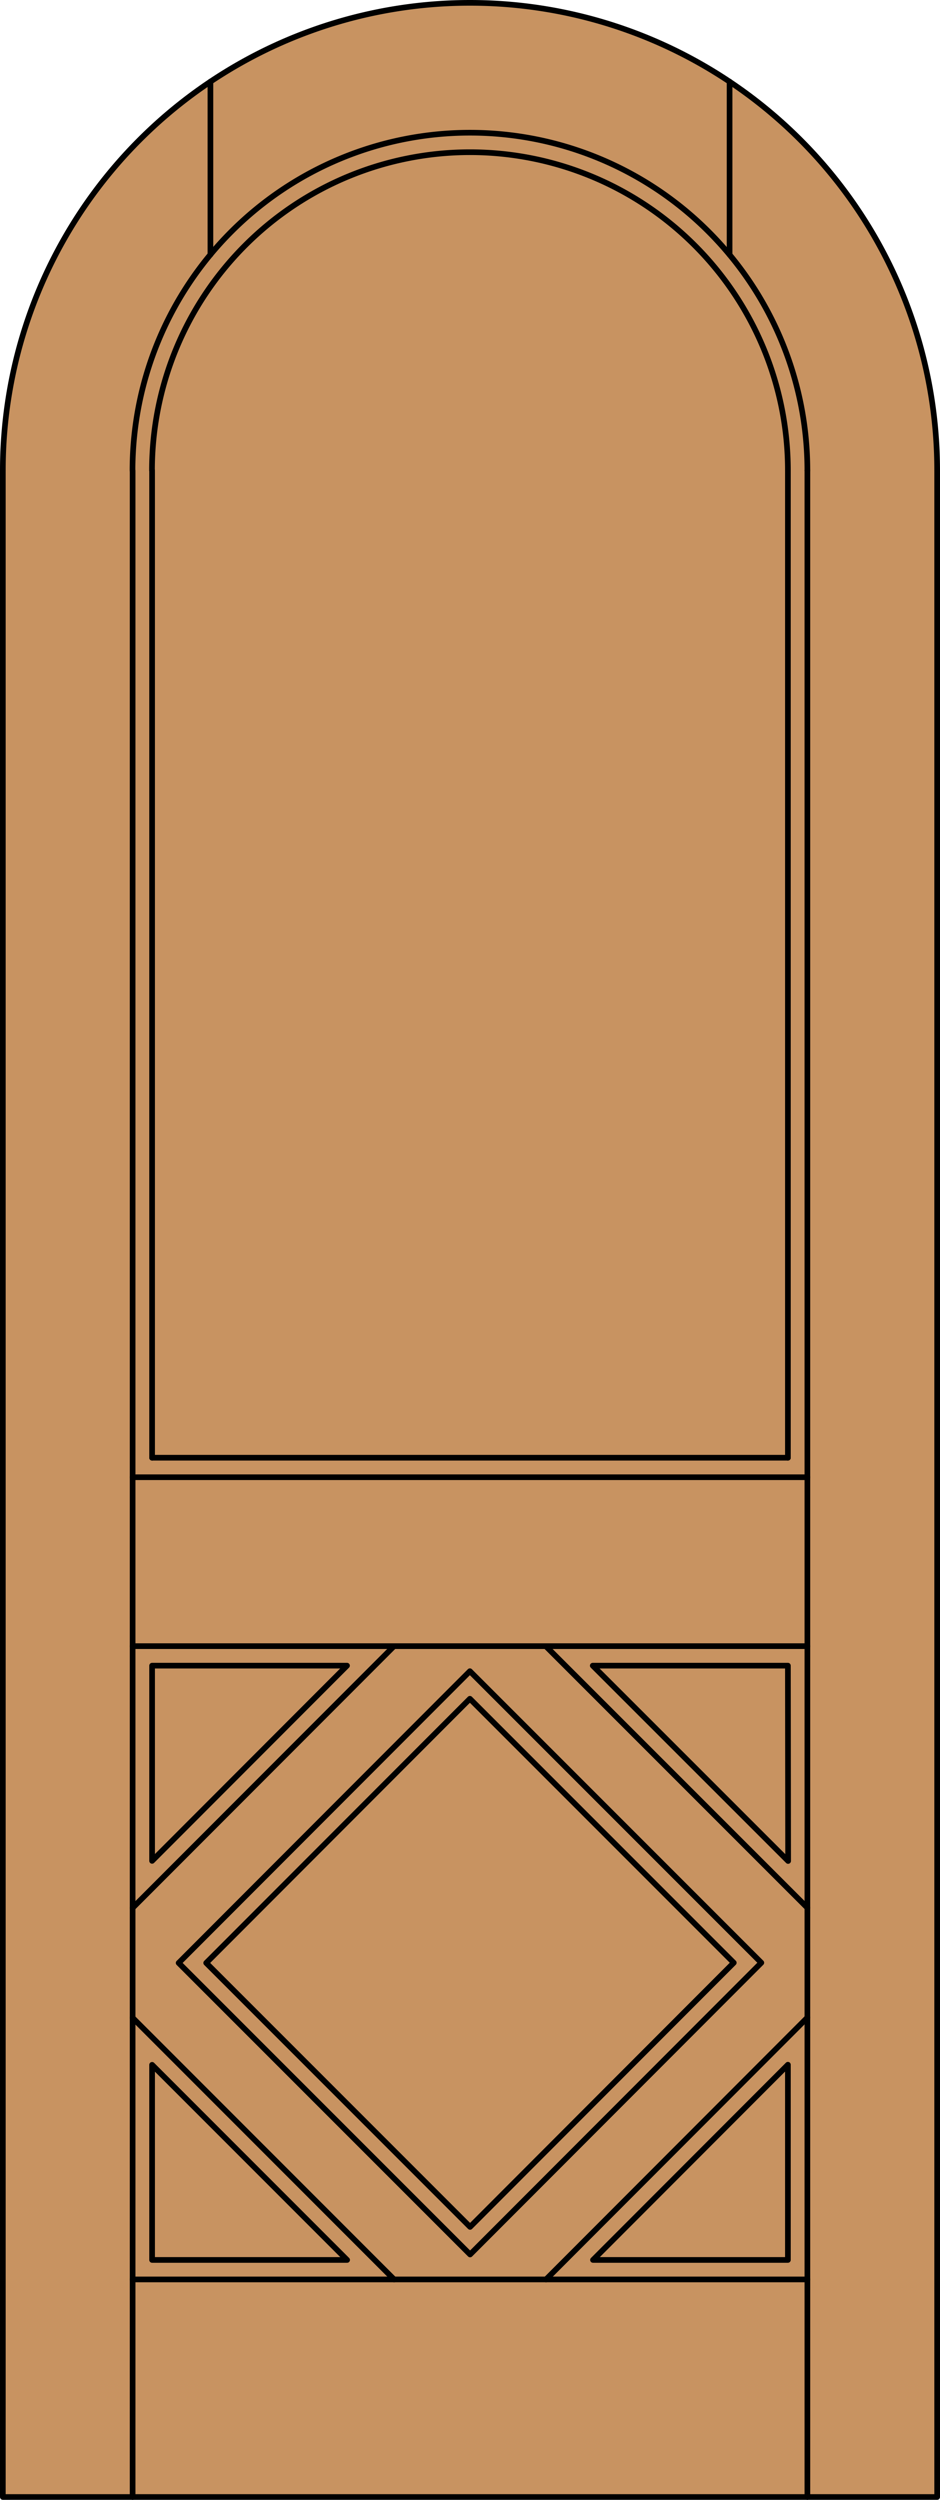 <svg xmlns="http://www.w3.org/2000/svg" viewBox="0 0 83 220.5"><defs><style>.cls-1{fill:#c89361;}.cls-2{fill:none;stroke:#000;stroke-linecap:round;stroke-linejoin:round;stroke-width:0.5px;}</style></defs><title>TR-0200-D055-A</title><path class="cls-1" d="M0.25,220.25V41.5a41.25,41.25,0,0,1,82.5,0V220.25H0.25Z"/><polyline class="cls-2" points="0.25 41.5 0.25 220.25 82.75 220.25 82.75 41.5"/><path class="cls-2" d="M82.75,41.5a41.25,41.25,0,0,0-82.5,0"/><path class="cls-2" d="M69.57,41.5a28.07,28.07,0,0,0-56.15,0"/><path class="cls-2" d="M71.29,41.5a29.79,29.79,0,0,0-59.59,0"/><line class="cls-2" x1="18.58" y1="22.46" x2="18.58" y2="7.2"/><line class="cls-2" x1="64.42" y1="22.46" x2="64.42" y2="7.2"/><line class="cls-2" x1="13.43" y1="128.58" x2="13.43" y2="41.5"/><line class="cls-2" x1="11.71" y1="220.25" x2="11.71" y2="41.5"/><line class="cls-2" x1="69.57" y1="128.58" x2="69.57" y2="41.5"/><line class="cls-2" x1="71.29" y1="220.25" x2="71.29" y2="41.5"/><line class="cls-2" x1="71.29" y1="201.06" x2="11.71" y2="201.06"/><line class="cls-2" x1="69.57" y1="128.58" x2="13.43" y2="128.58"/><line class="cls-2" x1="71.29" y1="130.3" x2="11.71" y2="130.3"/><polyline class="cls-2" points="69.57 199.34 69.57 182.12 52.36 199.34 69.57 199.34"/><line class="cls-2" x1="71.29" y1="177.96" x2="48.21" y2="201.06"/><polygon class="cls-2" points="30.64 146.92 13.43 164.14 13.43 146.92 30.64 146.92"/><polyline class="cls-2" points="69.59 164.15 52.34 146.92 69.57 146.92 69.59 164.15"/><line class="cls-2" x1="11.71" y1="145.2" x2="71.29" y2="145.2"/><polyline class="cls-2" points="30.65 199.34 13.43 182.13 13.43 199.34 30.65 199.34"/><line class="cls-2" x1="34.8" y1="201.06" x2="11.71" y2="177.98"/><line class="cls-2" x1="11.71" y1="168.29" x2="34.79" y2="145.2"/><line class="cls-2" x1="48.19" y1="145.2" x2="71.29" y2="168.28"/><rect class="cls-2" x="25.03" y="156.66" width="32.94" height="32.94" transform="translate(-110.3 80.11) rotate(-45.02)"/><rect class="cls-2" x="23.31" y="154.94" width="36.38" height="36.38" transform="translate(-110.3 80.11) rotate(-45.02)"/></svg>